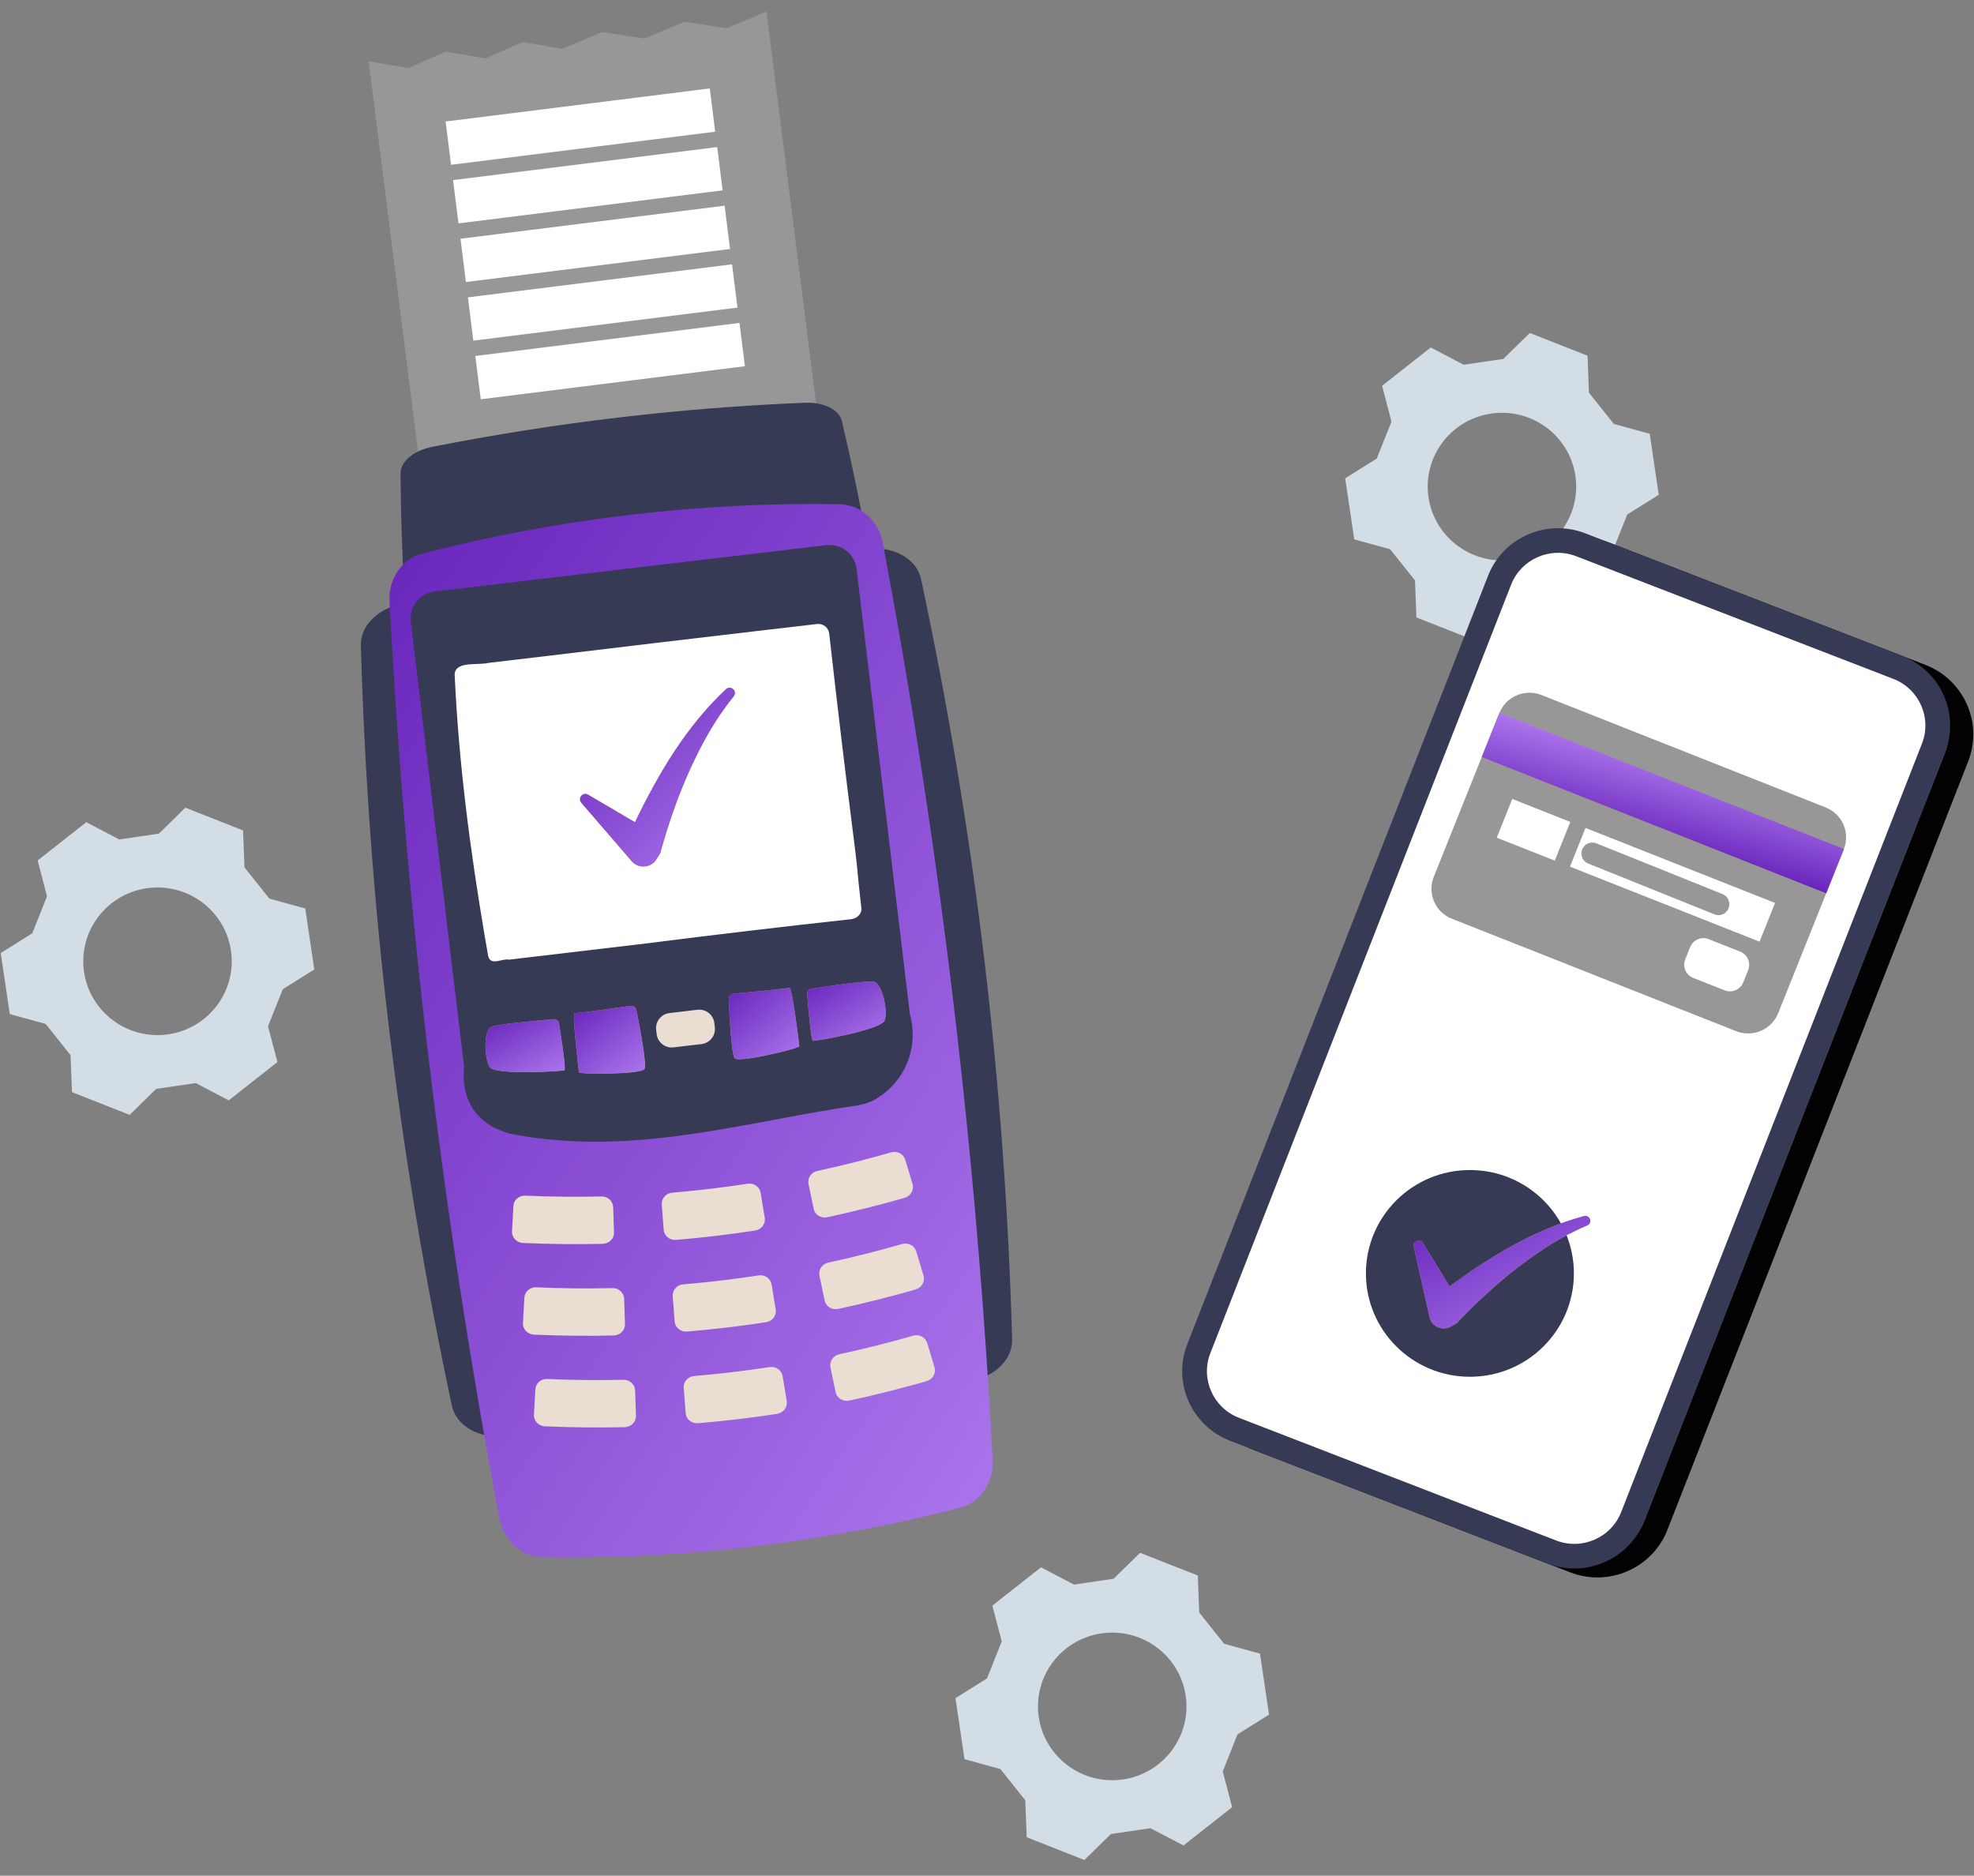 <svg width="181" height="172" viewBox="0 0 181 172" fill="none" xmlns="http://www.w3.org/2000/svg">
<rect x="0" y="0" width="181" height="172" fill="#808080" stroke="none"/>
<path d="M147.583 39.183L147.685 39.311L147.842 39.354L150.818 40.17L151.551 45.121L148.939 46.755L148.8 46.842L148.74 46.994L147.387 50.389L147.326 50.542L147.368 50.701L148.144 53.668L144.195 56.778L141.462 55.344L141.318 55.268L141.158 55.292L137.523 55.824L137.362 55.848L137.246 55.962L135.046 58.117L130.361 56.27L130.244 53.205L130.238 53.041L130.135 52.912L127.854 50.05L127.753 49.922L127.595 49.879L124.62 49.063L123.886 44.112L126.498 42.478L126.637 42.391L126.698 42.239L128.051 38.844L128.111 38.691L128.07 38.532L127.294 35.565L131.243 32.455L133.975 33.889L134.119 33.965L134.28 33.941L137.914 33.409L138.075 33.385L138.192 33.271L140.391 31.116L145.076 32.963L145.194 36.028L145.2 36.192L145.302 36.321L147.583 39.183ZM130.488 45.678C131.077 49.65 134.793 52.391 138.782 51.807C142.771 51.224 145.534 47.531 144.946 43.558C144.358 39.586 140.641 36.845 136.652 37.429C132.663 38.013 129.9 41.706 130.488 45.678Z" fill="#D3DDE6" stroke="#D3DDE6"/>
<path d="M111.849 151.037L111.951 151.164L112.108 151.207L115.084 152.024L115.817 156.975L113.205 158.609L113.066 158.696L113.006 158.848L111.653 162.243L111.592 162.395L111.633 162.554L112.41 165.522L108.46 168.631L105.728 167.197L105.584 167.122L105.423 167.145L101.789 167.678L101.628 167.702L101.512 167.815L99.312 169.97L94.627 168.124L94.51 165.058L94.503 164.894L94.401 164.766L92.12 161.903L92.018 161.776L91.861 161.733L88.885 160.916L88.152 155.965L90.764 154.331L90.903 154.245L90.963 154.093L92.316 150.697L92.377 150.545L92.335 150.386L91.559 147.418L95.509 144.309L98.241 145.743L98.385 145.818L98.546 145.795L102.18 145.262L102.341 145.239L102.457 145.125L104.657 142.97L109.342 144.816L109.459 147.882L109.465 148.046L109.568 148.174L111.849 151.037ZM94.754 157.532C95.342 161.504 99.059 164.245 103.048 163.661C107.037 163.077 109.8 159.384 109.212 155.412C108.623 151.44 104.907 148.698 100.918 149.282C96.928 149.866 94.165 153.559 94.754 157.532Z" fill="#D3DDE6" stroke="#D3DDE6"/>
<path d="M24.308 82.712L24.41 82.84L24.567 82.883L27.543 83.699L28.276 88.65L25.664 90.284L25.525 90.371L25.465 90.523L24.112 93.918L24.051 94.071L24.092 94.23L24.869 97.197L20.919 100.307L18.187 98.873L18.043 98.797L17.882 98.821L14.248 99.353L14.087 99.377L13.97 99.491L11.771 101.646L7.086 99.799L6.969 96.734L6.962 96.57L6.86 96.441L4.579 93.579L4.477 93.451L4.32 93.408L1.344 92.592L0.611 87.641L3.223 86.007L3.362 85.92L3.422 85.768L4.775 82.373L4.836 82.22L4.795 82.061L4.018 79.094L7.968 75.984L10.7 77.418L10.844 77.494L11.005 77.47L14.639 76.938L14.8 76.914L14.916 76.8L17.116 74.645L21.801 76.492L21.918 79.557L21.924 79.721L22.027 79.85L24.308 82.712ZM7.213 89.207C7.801 93.179 11.518 95.921 15.507 95.337C19.496 94.753 22.259 91.06 21.671 87.088C21.082 83.115 17.366 80.374 13.377 80.958C9.387 81.542 6.624 85.234 7.213 89.207Z" fill="#D3DDE6" stroke="#D3DDE6"/>
<path d="M66.647 2.593L62.743 1.995L59.108 3.536L55.206 2.938L51.574 4.479L47.909 3.851L44.518 5.363L40.853 4.735L37.462 6.246L33.799 5.618L39.357 49.505L75.837 44.94L70.279 1.052L66.647 2.593Z" fill="#979797"/>
<path d="M41.109 13.125L65.329 10.093" stroke="white" stroke-width="4" stroke-miterlimit="10"/>
<path d="M41.791 18.5L66.011 15.47" stroke="white" stroke-width="4" stroke-miterlimit="10"/>
<path d="M42.471 23.876L66.69 20.845" stroke="white" stroke-width="4" stroke-miterlimit="10"/>
<path d="M43.152 29.251L67.372 26.221" stroke="white" stroke-width="4" stroke-miterlimit="10"/>
<path d="M43.832 34.627L68.052 31.596" stroke="white" stroke-width="4" stroke-miterlimit="10"/>
<path d="M79.497 84.344C68.244 86.57 56.75 87.93 45.286 88.392C43.576 88.461 42.166 87.759 41.918 86.719C38.496 72.348 36.796 58.158 36.73 43.391C36.725 42.322 37.93 41.31 39.61 40.979C50.863 38.753 62.357 37.393 73.821 36.93C75.531 36.862 76.941 37.563 77.189 38.604C80.611 52.974 82.311 67.164 82.376 81.932C82.381 83 81.177 84.012 79.497 84.344Z" fill="#363A55"/>
<path d="M89.234 126.588C74.982 129.713 60.388 131.44 45.796 131.728C43.619 131.772 41.794 130.589 41.437 128.911C36.499 105.715 33.764 82.876 33.087 59.178C33.038 57.463 34.533 55.889 36.659 55.423C50.913 52.298 65.505 50.571 80.097 50.283C82.274 50.239 84.099 51.422 84.456 53.1C89.394 76.296 92.129 99.133 92.806 122.833C92.855 124.548 91.361 126.122 89.234 126.588Z" fill="#363A55"/>
<path d="M88.003 138.265C75.506 141.48 62.656 143 49.75 142.791C47.824 142.759 46.163 141.27 45.784 139.24C40.522 111.182 37.223 83.637 35.714 55.136C35.604 53.075 36.866 51.239 38.731 50.76C51.228 47.546 64.078 46.025 76.982 46.234C78.908 46.266 80.569 47.755 80.95 49.785C86.212 77.843 89.511 105.389 91.02 133.889C91.13 135.951 89.868 137.786 88.003 138.265Z" fill="url(#paint0_linear_1029_1365)"/>
<path d="M78.605 101.367C69.731 102.645 60.804 105.258 51.588 104.582C51.039 104.546 50.486 104.499 49.932 104.439C48.825 104.32 47.721 104.149 46.618 103.922C46.116 103.751 45.615 103.545 45.122 103.299C44.69 103.047 44.3 102.753 43.959 102.407C42.938 101.372 42.37 99.888 42.552 97.83C42.512 97.462 42.461 97.038 42.404 96.565L37.666 56.997C37.503 55.636 38.482 54.4 39.852 54.237L75.762 49.988C77.132 49.825 78.375 50.799 78.539 52.16L83.277 91.728C83.332 92.199 83.384 92.624 83.428 92.996C84.289 96.096 82.96 99.368 79.998 100.95C79.563 101.143 79.1 101.284 78.603 101.366L78.605 101.367Z" fill="#363A55"/>
<path d="M78.347 77.415C78.428 78.09 78.503 78.728 78.571 79.319C78.675 80.573 78.84 81.955 78.98 83.257C79.039 83.756 78.632 84.215 78.043 84.285C71.688 84.982 65.512 85.712 59.175 86.518L46.66 87.998C46.04 87.859 45.034 88.601 44.768 87.698C44.65 87.03 44.535 86.364 44.422 85.697C43.096 77.838 42.077 70.057 41.698 62.066C41.514 60.532 43.767 61.042 44.795 60.784L50.464 60.113C56.712 59.359 63.003 58.612 69.296 57.875C71.169 57.656 73.043 57.436 74.916 57.219C75.467 57.153 75.968 57.544 76.032 58.093C76.761 64.61 77.516 70.903 78.345 77.413L78.347 77.415Z" fill="white"/>
<path d="M57.82 92.237C58.068 92.202 58.298 92.365 58.347 92.608C58.607 93.889 59.33 97.599 59.095 98.021C58.812 98.533 53.106 98.525 53.082 98.322C53.059 98.12 52.428 92.864 52.708 92.899C52.937 92.927 56.548 92.418 57.82 92.237Z" fill="#D0A461"/>
<path d="M57.82 92.237C58.068 92.202 58.298 92.365 58.347 92.608C58.607 93.889 59.33 97.599 59.095 98.021C58.812 98.533 53.106 98.525 53.082 98.322C53.059 98.12 52.428 92.864 52.708 92.899C52.937 92.927 56.548 92.418 57.82 92.237Z" fill="url(#paint1_linear_1029_1365)"/>
<path d="M50.755 93.457C51.001 93.437 51.22 93.608 51.259 93.85C51.443 94.999 51.913 98.063 51.754 98.138C51.559 98.23 45.417 98.614 44.914 97.853C44.41 97.093 44.299 94.442 45.087 94.142C45.738 93.896 49.468 93.564 50.753 93.455L50.755 93.457Z" fill="#D0A461"/>
<path d="M50.755 93.457C51.001 93.437 51.22 93.608 51.259 93.85C51.443 94.999 51.913 98.063 51.754 98.138C51.559 98.23 45.417 98.614 44.914 97.853C44.41 97.093 44.299 94.442 45.087 94.142C45.738 93.896 49.468 93.564 50.753 93.455L50.755 93.457Z" fill="url(#paint2_linear_1029_1365)"/>
<path d="M67.249 91.122C67 91.145 66.814 91.356 66.825 91.604C66.875 92.911 67.049 96.684 67.376 97.041C67.772 97.473 73.316 96.133 73.293 95.93C73.269 95.728 72.639 90.472 72.376 90.573C72.16 90.654 68.53 91.001 67.251 91.122H67.249Z" fill="#D0A461"/>
<path d="M67.249 91.122C67 91.145 66.814 91.356 66.825 91.604C66.875 92.911 67.049 96.684 67.376 97.041C67.772 97.473 73.316 96.133 73.293 95.93C73.269 95.728 72.639 90.472 72.376 90.573C72.16 90.654 68.53 91.001 67.251 91.122H67.249Z" fill="url(#paint3_linear_1029_1365)"/>
<path d="M74.405 90.658C74.16 90.695 73.989 90.914 74.007 91.159C74.102 92.319 74.366 95.406 74.538 95.441C74.749 95.485 80.809 94.426 81.119 93.569C81.429 92.711 80.91 90.109 80.073 90.003C79.382 89.916 75.679 90.464 74.403 90.658H74.405Z" fill="#D0A461"/>
<path d="M74.405 90.658C74.16 90.695 73.989 90.914 74.007 91.159C74.102 92.319 74.366 95.406 74.538 95.441C74.749 95.485 80.809 94.426 81.119 93.569C81.429 92.711 80.91 90.109 80.073 90.003C79.382 89.916 75.679 90.464 74.403 90.658H74.405Z" fill="url(#paint4_linear_1029_1365)"/>
<path d="M63.948 92.592L61.384 92.895C60.62 92.986 60.074 93.675 60.165 94.434L60.212 94.829C60.303 95.588 60.996 96.131 61.76 96.04L64.325 95.737C65.089 95.646 65.635 94.957 65.544 94.198L65.497 93.803C65.406 93.044 64.713 92.501 63.948 92.592Z" fill="#EADED3"/>
<path d="M55.265 114.055C52.832 114.11 50.396 114.085 47.959 113.976C47.368 113.951 46.915 113.47 46.947 112.911C46.989 112.14 47.031 111.37 47.073 110.598C47.105 110.038 47.589 109.611 48.155 109.636C50.493 109.74 52.83 109.765 55.166 109.712C55.73 109.7 56.203 110.137 56.224 110.697C56.249 111.469 56.274 112.239 56.3 113.011C56.32 113.571 55.856 114.04 55.267 114.053L55.265 114.055Z" fill="#EADED3"/>
<path d="M69.231 112.837C66.828 113.204 64.414 113.489 61.993 113.693C61.405 113.743 60.894 113.326 60.854 112.767C60.795 111.996 60.738 111.228 60.679 110.457C60.636 109.898 61.061 109.414 61.622 109.365C63.947 109.169 66.264 108.894 68.57 108.543C69.128 108.457 69.654 108.831 69.746 109.383C69.871 110.146 69.998 110.908 70.122 111.67C70.215 112.222 69.816 112.747 69.233 112.835L69.231 112.837Z" fill="#EADED3"/>
<path d="M82.939 109.837C80.597 110.511 78.235 111.103 75.858 111.618C75.28 111.742 74.72 111.393 74.608 110.846C74.451 110.09 74.293 109.333 74.134 108.578C74.021 108.03 74.378 107.492 74.929 107.373C77.211 106.879 79.478 106.31 81.726 105.663C82.27 105.508 82.841 105.811 83.005 106.347C83.227 107.085 83.451 107.826 83.674 108.564C83.835 109.1 83.509 109.673 82.941 109.836L82.939 109.837Z" fill="#EADED3"/>
<path d="M56.271 122.459C53.838 122.515 51.402 122.49 48.965 122.381C48.374 122.356 47.921 121.875 47.953 121.316C47.995 120.545 48.037 119.775 48.079 119.002C48.111 118.443 48.595 118.016 49.161 118.041C51.499 118.145 53.836 118.17 56.171 118.116C56.736 118.103 57.209 118.542 57.23 119.101C57.255 119.873 57.28 120.644 57.305 121.416C57.325 121.975 56.862 122.446 56.273 122.458L56.271 122.459Z" fill="#EADED3"/>
<path d="M70.237 121.243C67.834 121.609 65.42 121.895 62.999 122.099C62.411 122.15 61.9 121.733 61.86 121.173C61.801 120.403 61.743 119.634 61.684 118.863C61.642 118.306 62.067 117.818 62.628 117.771C64.953 117.575 67.27 117.301 69.576 116.949C70.134 116.865 70.66 117.237 70.752 117.79C70.877 118.552 71.003 119.314 71.128 120.076C71.221 120.629 70.821 121.153 70.239 121.242L70.237 121.243Z" fill="#EADED3"/>
<path d="M83.945 118.242C81.603 118.915 79.241 119.508 76.864 120.022C76.286 120.148 75.726 119.798 75.614 119.25C75.457 118.495 75.298 117.738 75.14 116.983C75.027 116.435 75.383 115.897 75.935 115.778C78.217 115.286 80.484 114.715 82.732 114.068C83.276 113.912 83.847 114.216 84.011 114.752C84.233 115.492 84.457 116.23 84.68 116.969C84.843 117.505 84.514 118.076 83.947 118.24L83.945 118.242Z" fill="#EADED3"/>
<path d="M57.277 130.866C54.844 130.921 52.407 130.896 49.971 130.787C49.38 130.762 48.927 130.281 48.959 129.722C49.001 128.951 49.043 128.181 49.085 127.409C49.117 126.849 49.601 126.422 50.167 126.447C52.505 126.551 54.842 126.576 57.177 126.523C57.742 126.511 58.215 126.948 58.235 127.508C58.261 128.28 58.286 129.05 58.311 129.822C58.331 130.382 57.868 130.851 57.278 130.864L57.277 130.866Z" fill="#EADED3"/>
<path d="M71.245 129.648C68.842 130.013 66.428 130.3 64.007 130.504C63.419 130.554 62.908 130.137 62.868 129.578C62.809 128.807 62.751 128.039 62.692 127.268C62.65 126.71 63.075 126.223 63.636 126.176C65.961 125.98 68.278 125.705 70.584 125.354C71.142 125.268 71.668 125.642 71.76 126.195C71.885 126.957 72.011 127.719 72.136 128.481C72.228 129.033 71.829 129.558 71.246 129.646L71.245 129.648Z" fill="#EADED3"/>
<path d="M84.953 126.648C82.611 127.322 80.249 127.915 77.871 128.429C77.293 128.553 76.734 128.206 76.621 127.657C76.465 126.901 76.306 126.144 76.148 125.389C76.035 124.841 76.391 124.303 76.943 124.185C79.224 123.692 81.492 123.121 83.74 122.474C84.284 122.319 84.855 122.622 85.019 123.158C85.241 123.896 85.465 124.637 85.687 125.375C85.849 125.91 85.522 126.484 84.954 126.647L84.953 126.648Z" fill="#EADED3"/>
<path d="M53.923 72.869L60.041 76.465L57.416 77.215C57.474 77.058 57.566 76.858 57.63 76.704C57.837 76.232 58.068 75.718 58.288 75.257C60.418 70.865 62.969 66.559 66.568 63.194C67.016 62.797 67.651 63.385 67.272 63.859C66.424 64.893 65.678 66.003 65.007 67.157C63.099 70.48 61.705 74.088 60.669 77.766C60.639 77.878 60.576 78.115 60.549 78.222L60.185 78.801C59.705 79.599 58.519 79.682 57.924 78.972L53.3 73.607C52.944 73.185 53.448 72.594 53.923 72.869Z" fill="#D0A461"/>
<path d="M53.923 72.869L60.041 76.465L57.416 77.215C57.474 77.058 57.566 76.858 57.63 76.704C57.837 76.232 58.068 75.718 58.288 75.257C60.418 70.865 62.969 66.559 66.568 63.194C67.016 62.797 67.651 63.385 67.272 63.859C66.424 64.893 65.678 66.003 65.007 67.157C63.099 70.48 61.705 74.088 60.669 77.766C60.639 77.878 60.576 78.115 60.549 78.222L60.185 78.801C59.705 79.599 58.519 79.682 57.924 78.972L53.3 73.607C52.944 73.185 53.448 72.594 53.923 72.869Z" fill="url(#paint5_linear_1029_1365)"/>
<path d="M143.981 144.18L114.898 132.931C111.363 131.564 109.607 127.593 110.982 124.079L138.561 53.612C139.936 50.098 143.931 48.353 147.465 49.72L176.549 60.969C180.084 62.335 181.84 66.306 180.465 69.82L152.886 140.287C151.511 143.801 147.516 145.546 143.981 144.18ZM146.64 51.824C144.273 50.907 141.597 52.078 140.676 54.431L113.096 124.898C112.175 127.251 113.353 129.911 115.72 130.827L144.803 142.076C147.171 142.992 149.846 141.821 150.768 139.468L178.347 69.001C179.269 66.648 178.091 63.989 175.724 63.072L146.64 51.824Z" fill="#020202"/>
<path d="M174.605 61.43L144.346 49.727C141.715 48.709 138.752 50.004 137.728 52.62L109.691 124.255C108.668 126.871 109.971 129.816 112.602 130.834L142.861 142.537C145.492 143.555 148.454 142.26 149.478 139.644L177.515 68.009C178.539 65.393 177.236 62.448 174.605 61.43Z" fill="white"/>
<path d="M141.864 143.361L112.78 132.112C109.246 130.745 107.49 126.774 108.865 123.26L136.444 52.793C137.819 49.279 141.814 47.534 145.348 48.901L174.432 60.15C177.967 61.516 179.722 65.487 178.348 69.001L150.768 139.468C149.394 142.982 145.399 144.727 141.864 143.361ZM144.523 51.005C142.156 50.088 139.48 51.259 138.558 53.612L110.979 124.079C110.058 126.432 111.235 129.092 113.603 130.008L142.686 141.257C145.053 142.173 147.729 141.002 148.651 138.649L176.23 68.182C177.151 65.829 175.974 63.169 173.606 62.253L144.523 51.005Z" fill="#363A55"/>
<path d="M134.779 126.245C140.044 126.245 144.313 122.001 144.313 116.766C144.313 111.532 140.044 107.288 134.779 107.288C129.513 107.288 125.244 111.532 125.244 116.766C125.244 122.001 129.513 126.245 134.779 126.245Z" fill="#363A55"/>
<path d="M130.473 113.979L133.945 119.642L131.438 119.111C131.558 119.006 131.722 118.882 131.843 118.781C132.225 118.48 132.643 118.157 133.031 117.87C136.744 115.167 140.771 112.718 145.246 111.509C145.793 111.377 146.058 112.144 145.534 112.368C144.373 112.854 143.263 113.445 142.194 114.107C139.138 116.023 136.382 118.399 133.89 120.992C133.814 121.071 133.657 121.238 133.588 121.317L133.031 121.637C132.279 122.086 131.258 121.637 131.081 120.786L129.631 114.313C129.523 113.807 130.203 113.537 130.476 113.974L130.473 113.979Z" fill="#D0A461"/>
<path d="M130.473 113.979L133.945 119.642L131.438 119.111C131.558 119.006 131.722 118.882 131.843 118.781C132.225 118.48 132.643 118.157 133.031 117.87C136.744 115.167 140.771 112.718 145.246 111.509C145.793 111.377 146.058 112.144 145.534 112.368C144.373 112.854 143.263 113.445 142.194 114.107C139.138 116.023 136.382 118.399 133.89 120.992C133.814 121.071 133.657 121.238 133.588 121.317L133.031 121.637C132.279 122.086 131.258 121.637 131.081 120.786L129.631 114.313C129.523 113.807 130.203 113.537 130.476 113.974L130.473 113.979Z" fill="url(#paint6_linear_1029_1365)"/>
<path d="M133.124 84.244L159.189 94.555C160.712 95.158 162.439 94.419 163.045 92.905L169.062 77.873C169.668 76.359 168.925 74.643 167.402 74.04L141.337 63.729C139.814 63.126 138.087 63.865 137.481 65.38L131.464 80.411C130.858 81.925 131.601 83.642 133.124 84.244Z" fill="#979797"/>
<path d="M135.864 69.42L167.445 81.913L169.074 77.844L137.493 65.35L135.864 69.42Z" fill="#D0A461"/>
<path d="M135.864 69.42L167.445 81.913L169.074 77.844L137.493 65.35L135.864 69.42Z" fill="url(#paint7_linear_1029_1365)"/>
<path d="M155.253 89.669L158.14 90.811C158.812 91.077 159.574 90.75 159.842 90.082L160.294 88.952C160.562 88.283 160.234 87.525 159.561 87.259L156.674 86.117C156.002 85.851 155.24 86.178 154.972 86.846L154.52 87.976C154.252 88.645 154.58 89.403 155.253 89.669Z" fill="white"/>
<path d="M137.24 76.813L142.562 78.918L143.984 75.367L138.662 73.262L137.24 76.813Z" fill="white"/>
<path d="M143.955 79.471L161.336 86.347L162.758 82.796L145.376 75.92L143.955 79.471Z" fill="white"/>
<path d="M157.569 82.913L146.004 78.258" stroke="#979797" stroke-width="2" stroke-linecap="round" stroke-linejoin="round"/>
<defs>
<linearGradient id="paint0_linear_1029_1365" x1="38.302" y1="40.847" x2="137.511" y2="108.682" gradientUnits="userSpaceOnUse">
<stop stop-color="#6824BB"/>
<stop offset="1" stop-color="#B886F6"/>
</linearGradient>
<linearGradient id="paint1_linear_1029_1365" x1="52.942" y1="91.887" x2="59.63" y2="100.24" gradientUnits="userSpaceOnUse">
<stop stop-color="#6824BB"/>
<stop offset="1" stop-color="#B886F6"/>
</linearGradient>
<linearGradient id="paint2_linear_1029_1365" x1="44.857" y1="93.185" x2="49.425" y2="101.343" gradientUnits="userSpaceOnUse">
<stop stop-color="#6824BB"/>
<stop offset="1" stop-color="#B886F6"/>
</linearGradient>
<linearGradient id="paint3_linear_1029_1365" x1="67.128" y1="90.207" x2="74.257" y2="98.606" gradientUnits="userSpaceOnUse">
<stop stop-color="#6824BB"/>
<stop offset="1" stop-color="#B886F6"/>
</linearGradient>
<linearGradient id="paint4_linear_1029_1365" x1="74.344" y1="89.691" x2="79.774" y2="98.262" gradientUnits="userSpaceOnUse">
<stop stop-color="#6824BB"/>
<stop offset="1" stop-color="#B886F6"/>
</linearGradient>
<linearGradient id="paint5_linear_1029_1365" x1="53.846" y1="62.152" x2="71.903" y2="80.838" gradientUnits="userSpaceOnUse">
<stop stop-color="#6824BB"/>
<stop offset="1" stop-color="#B886F6"/>
</linearGradient>
<linearGradient id="paint6_linear_1029_1365" x1="130.379" y1="110.92" x2="139.828" y2="128.627" gradientUnits="userSpaceOnUse">
<stop stop-color="#6824BB"/>
<stop offset="1" stop-color="#B886F6"/>
</linearGradient>
<linearGradient id="paint7_linear_1029_1365" x1="165.873" y1="81.553" x2="168.426" y2="72.297" gradientUnits="userSpaceOnUse">
<stop stop-color="#6824BB"/>
<stop offset="1" stop-color="#B886F6"/>
</linearGradient>
</defs>
</svg>
